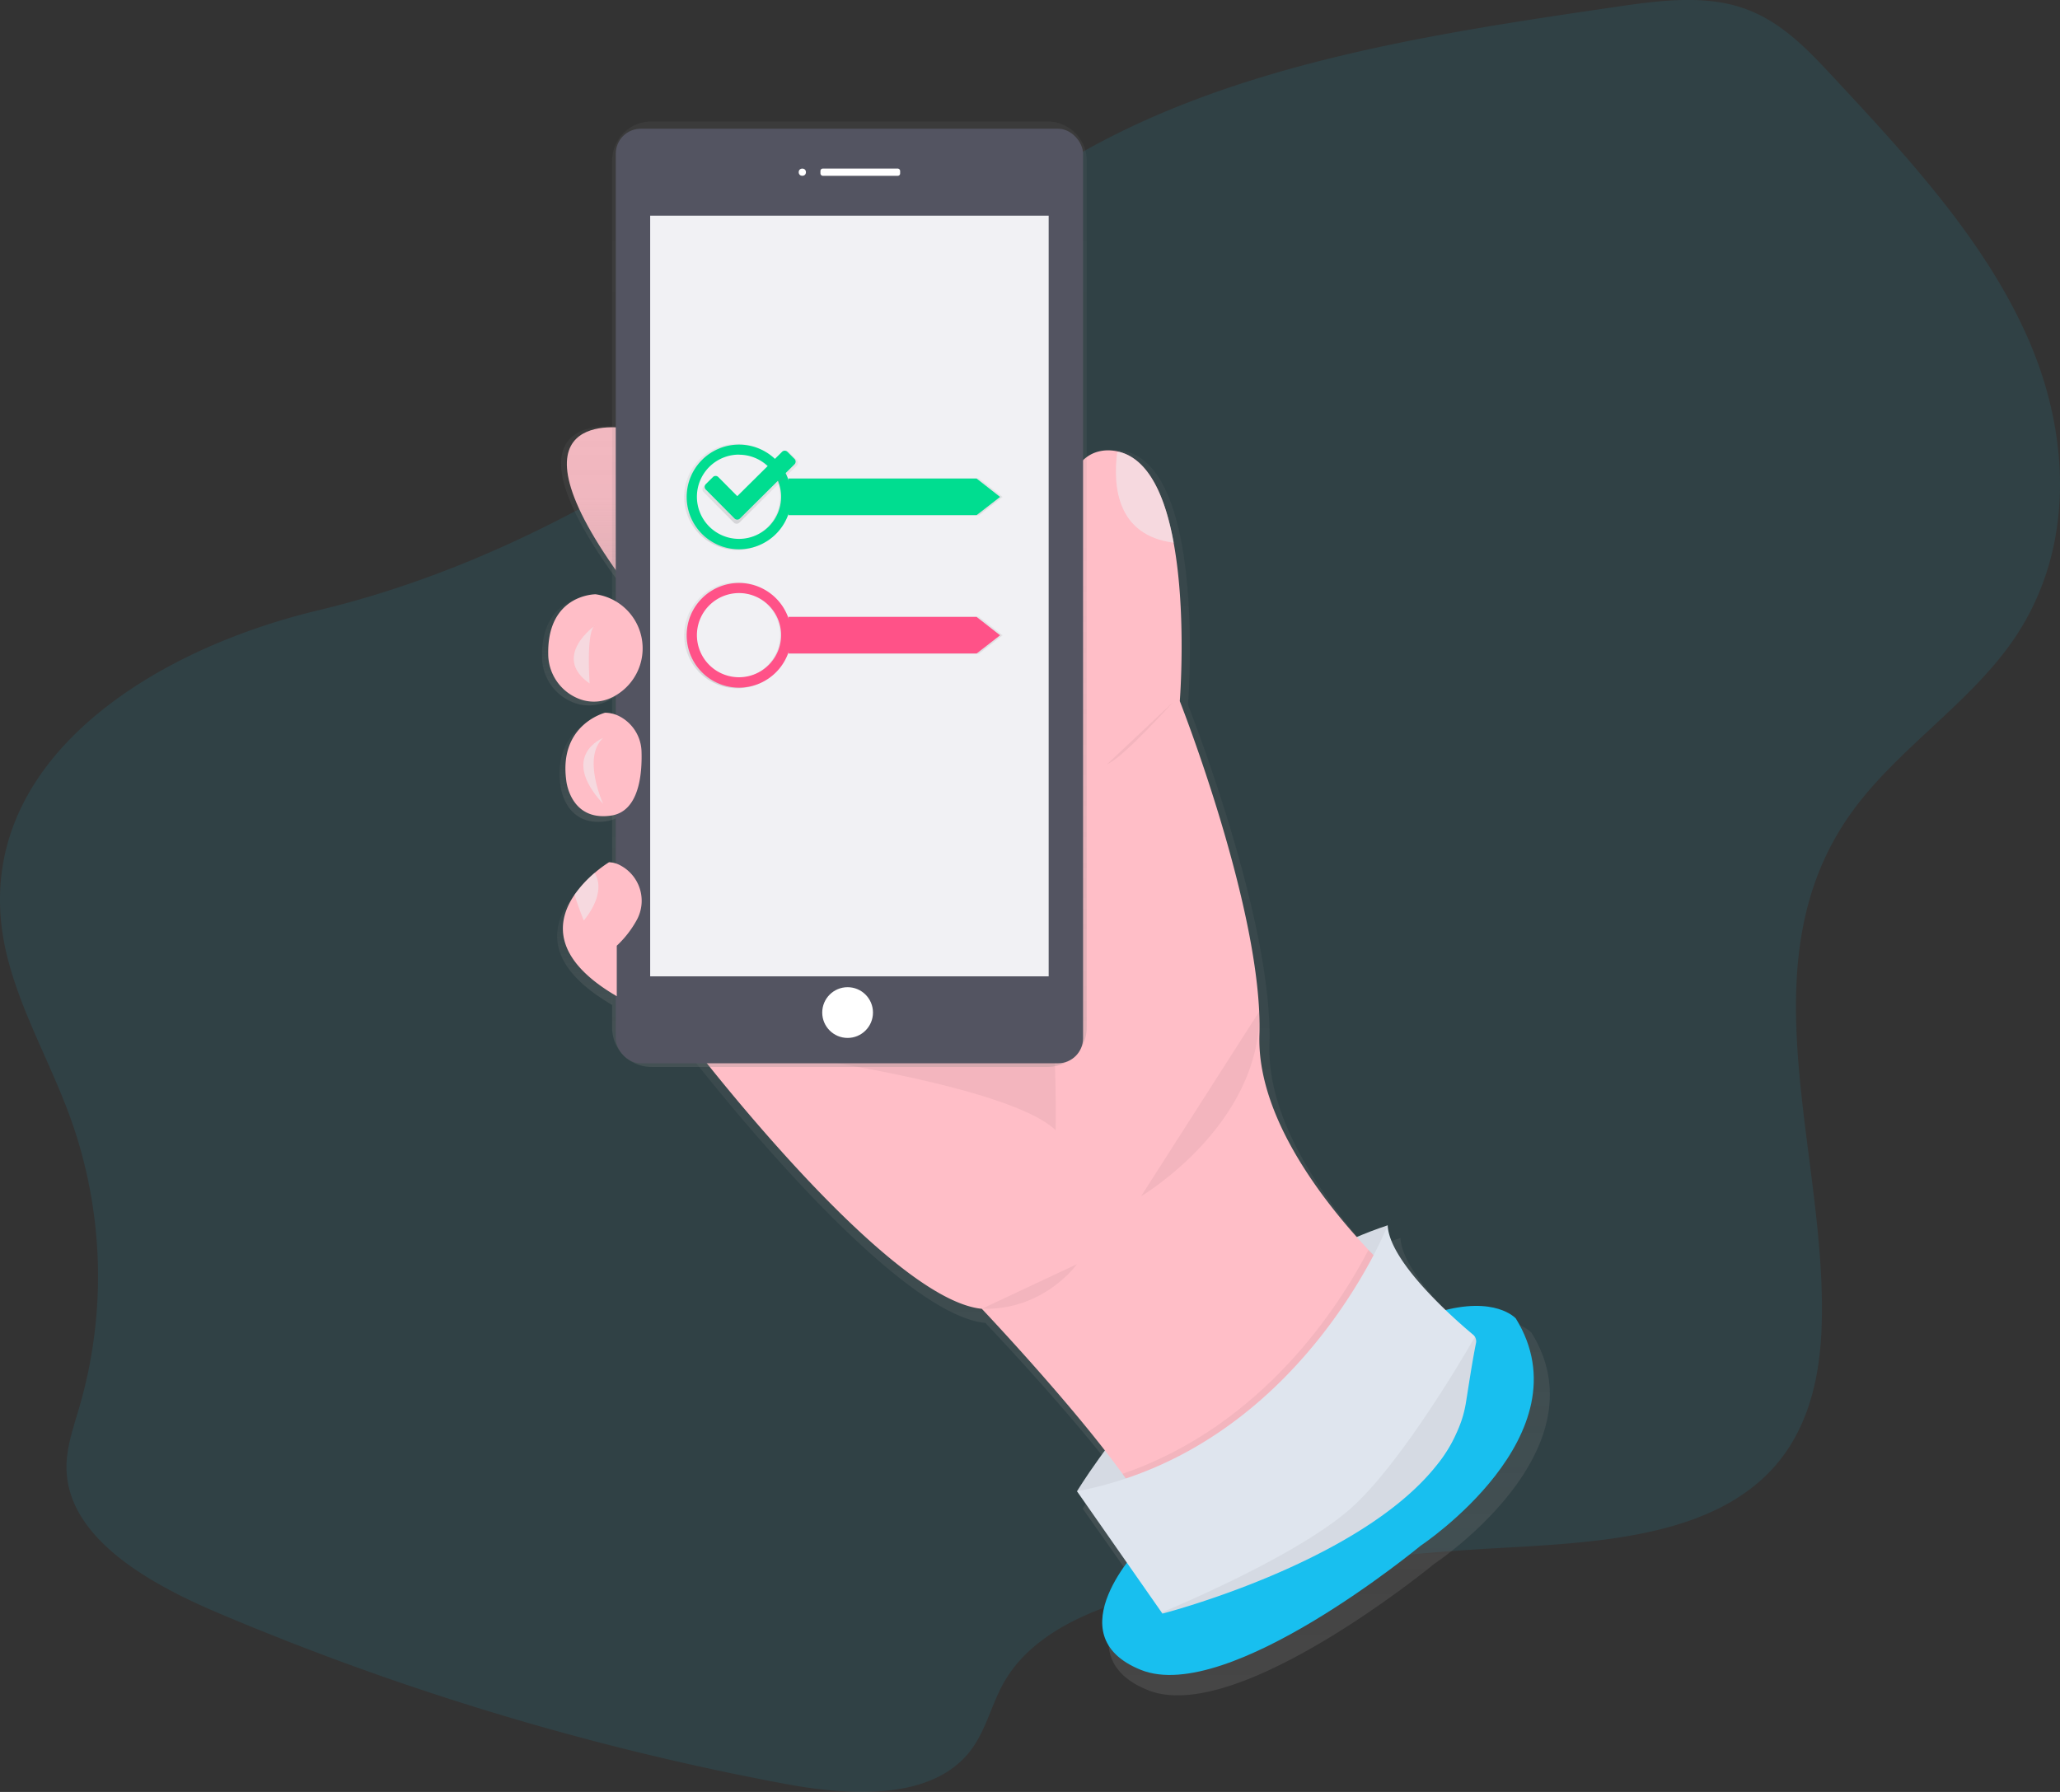 <svg xmlns="http://www.w3.org/2000/svg" width="905.39" height="787.66" xmlns:xlink="http://www.w3.org/1999/xlink"><rect width="100%" height="100%" fill="#333333" stroke="none"/><defs><linearGradient id="a" x1="637.69" x2="637.69" y1="801.36" y2="253.91" gradientUnits="userSpaceOnUse"><stop offset="0" stop-color="#808080" stop-opacity=".25"/><stop offset=".54" stop-color="#808080" stop-opacity=".12"/><stop offset="1" stop-color="#808080" stop-opacity=".1"/></linearGradient><linearGradient id="b" x1="407.08" x2="407.08" y1="313.45" y2="243.56" xlink:href="#a"/><linearGradient id="c" x1="406.79" x2="406.79" y1="366.25" y2="318.23" xlink:href="#a"/><linearGradient id="d" x1="410.39" x2="410.39" y1="417.44" y2="371.18" xlink:href="#a"/><linearGradient id="e" x1="409.82" x2="409.82" y1="497.91" y2="438.02" xlink:href="#a"/><linearGradient id="f" x1="520.63" x2="520.63" y1="525.14" y2="109.57" xlink:href="#a"/><linearGradient id="g" x1="518.01" x2="518.01" y1="297.89" y2="251.22" xlink:href="#a"/><linearGradient id="h" x1="518.01" x2="518.01" y1="358.71" y2="312.04" xlink:href="#a"/><linearGradient id="i" x1="477.01" x2="477.01" y1="286.35" y2="254.5" xlink:href="#a"/></defs><title>accept_terms</title><path fill="#18bfef" d="M.4 404.3c2.75 30.34 19.92 57.82 30.42 86.73a205.6 205.6 0 0 1 4 127.67c-2.5 8.6-5.58 17.25-5.6 26.07 0 30.4 34.66 50.6 66.14 64a1205.37 1205.37 0 0 0 248.9 75.2c27.93 5.27 62.82 7.56 80.5-12.3 8.48-9.52 10.54-22 16.77-32.65 15.9-27.26 54.55-37.85 89.25-43.92a1090.22 1090.22 0 0 1 126.48-14.56c42.7-2.4 91.17-4.48 119.46-32.52 18-17.82 23.22-42.4 23.93-65.63 2.35-76.2-34.06-158.65 12.67-224.64 19.6-27.68 51.58-47.9 71-75.64 28.15-40.22 25.72-91.3 6.66-134.16s-52.83-79.3-86.1-115c-11-11.8-22.74-24.1-39.28-29.57-17.2-5.7-36.7-3.1-55.14-.4-83.88 12.25-171 25.6-241.3 67.65-34.95 20.9-64.13 48-95.3 72.9-67.33 53.82-145.34 103.55-234.25 124.8C67.4 285.63-6.1 332.2.4 404.3z" opacity=".1"/><path fill="#ffbec7" d="M274.92 188.25s-58-10.24 0 68.28z"/><path fill="url(#a)" d="M820.42 642s-8.4-9.54-31.6-3.8c-11.34-10.8-25.48-26.5-26-37.86-4.7 1.55-9.32 3.3-13.85 5.22-19.64-21.94-44.8-56.76-43.74-90.28C707 460.58 669.43 366 669.43 366s3.1-38.57-2.7-70.45c-3.94-21.6-12-40.12-27.83-41.53a17.3 17.3 0 0 0-7.25.8c-29.25 10-11.08 103.36-11.08 103.36l-25.3 78.12-148.38 79s89.88 118.05 133.52 122.4c0 0 32.15 33.7 55.3 63.3-8.17 11-12.54 18.3-12.54 18.3l22.42 31.9c-9.2 12.38-22.17 36.58 6.38 47.94 39.27 15.62 125.67-55.55 125.67-55.55s75.06-49.5 42.77-101.6z" transform="translate(-147.3 -56.17)"/><path fill="url(#b)" d="M420.27 244s-59.35-10.42 0 69.44z" transform="translate(-147.3 -56.17)"/><path fill="url(#c)" d="M406.74 318.23s-21.7 0-21.22 26.82a21.6 21.6 0 0 0 14.78 20.27 18.47 18.47 0 0 0 14-1 24.4 24.4 0 0 0 7.26-38.52 24.87 24.87 0 0 0-14.82-7.57z" transform="translate(-147.3 -56.17)"/><path fill="url(#d)" d="M417.24 372.67a14.3 14.3 0 0 0-6.14-1.5s-20.95 5.22-17.45 30.4c0 0 1.75 18.22 20.07 15.6 12.56-1.78 14.05-18.25 13.75-28.43a18.33 18.33 0 0 0-10.23-16.07z" transform="translate(-147.3 -56.17)"/><path fill="url(#e)" d="M418.12 439.5a11.64 11.64 0 0 0-5.26-1.48 55.15 55.15 0 0 0-6.46 4.78 51.47 51.47 0 0 0-9 9.77c-7.9 11.44-10.47 28.25 19 45.35v-22.58a46 46 0 0 0 9.12-11.77 17.85 17.85 0 0 0-7.4-24.06z" transform="translate(-147.3 -56.17)"/><path fill="#dfe5ee" d="M473.35 655.52s53.77-89.6 136.55-116.92l-4.27 48.65-68.6 68.28z"/><path d="M473.35 655.52s53.77-89.6 136.55-116.92l-4.27 48.65-68.6 68.28z" opacity=".05"/><path fill="#18bfef" d="M501.5 679.42s-38.4 39.26 0 54.62 122.9-54.62 122.9-54.62 73.4-48.65 41.83-99.86c0 0-35.84-40.97-164.72 99.86z"/><path fill="#ffbec7" d="M618.44 565.9s-111.8 129.73-110.1 110.93c.5-5.46-5.8-16.34-15-29-22.35-30.9-61.82-72.53-61.82-72.53-42.67-4.27-130.58-120.34-130.58-120.34l145.1-77.67 24.74-76.82s-17.76-91.82 10.84-101.65a16.84 16.84 0 0 1 7.1-.78 19.2 19.2 0 0 1 3.1.53c13.4 3.37 20.45 20.34 24 40 0 .1.05.23.07.34 5.67 31.35 2.64 69.27 2.64 69.27s36.7 93 35 146.8c-1.14 36 28.3 73.5 47.9 94.38 9.73 10.28 17 16.52 17 16.52z"/><path d="M463.96 496.77s1.7-81.08-12.8-101.56S319.7 460.1 319.7 460.1s121.22 14.5 144.26 36.7zM501.5 525.83s52.7-31.16 52-81.3M473.35 555.66s-14.5 20.48-41.82 19.63" opacity=".05"/><path d="M618.44 565.9s-111.8 129.73-110.1 110.93c.5-5.46-5.8-16.34-15-29 61.93-21.24 95.55-74.23 108.13-98.47 9.7 10.3 16.97 16.54 16.97 16.54z" opacity=".05"/><path fill="#dfe5ee" d="M648.8 589.55a3.66 3.66 0 0 1-.08.74c-1.72 8.63-3 17.34-4.4 26.05a50.27 50.27 0 0 1-2 8.15 64.7 64.7 0 0 1-10.84 19.5c-34 43.07-120.58 65.28-120.58 65.28l-.32-.47-37.23-53.3C571.5 636.75 609.9 538.6 609.9 538.6c.74 16.38 30.1 41.86 37.55 48.08a3.77 3.77 0 0 1 1.34 2.87z"/><path fill="#eff4f8" d="M515.86 238.55c-24.78-3.17-26.8-24.37-24.85-39.7.27-.1.55-.2.82-.26 13.4 3.36 20.45 20.33 24.04 39.95z" opacity=".5"/><path d="M648.8 589.55a3.66 3.66 0 0 1-.08.74c-1.72 8.63-3 17.34-4.4 26.05a50.27 50.27 0 0 1-2 8.15l-2.12 5.84-5.12 8.5-3.6 5.1c-34 43.1-120.58 65.3-120.58 65.3l-.32-.47c2.7-1.12 61.06-25.23 84.4-46.9 22.13-20.55 49.4-67.47 53.3-74.28a3.77 3.77 0 0 1 .52 1.95z" opacity=".05"/><path d="M636.7 634.68"/><path fill="url(#f)" d="M607.67 109.57H433.6a17.22 17.22 0 0 0-17.26 17.2v381.2a17.22 17.22 0 0 0 17.25 17.18h174.07a17.22 17.22 0 0 0 17.25-17.2v-381.2a17.22 17.22 0 0 0-17.25-17.18z" transform="translate(-147.3 -56.17)"/><rect width="205.39" height="410.79" x="270.63" y="56.58" fill="#535461" rx="11" ry="11"/><path fill="#f1f1f4" d="M285.76 94.8H460.9v334.36H285.76z"/><circle cx="352.63" cy="75.69" r="1.59" fill="#fff"/><rect width="35.03" height="3.18" x="360.59" y="74.1" fill="#fff" rx="1" ry="1"/><circle cx="372.53" cy="445.08" r="11.15" fill="#fff"/><path fill="#ffbec7" d="M261.7 261.22s-21.23 0-20.75 26.37a21.22 21.22 0 0 0 14.45 19.92 18 18 0 0 0 13.67-1 24 24 0 0 0-7.37-45.3z"/><path fill="#eff4f8" d="M261.7 274.83s-19.63 13.66-2.56 25.6c0 .05-1.72-23.85 2.56-25.6z" opacity=".5"/><path fill="#ffbec7" d="M265.96 313.28s-20.48 5.12-17.07 29.87c0 0 1.7 17.92 19.62 15.36 12.3-1.75 13.74-18 13.45-28a18 18 0 0 0-10-15.8 13.93 13.93 0 0 0-6-1.42z"/><path fill="#eff4f8" d="M265.1 324.37s-19.63 7.68 0 29c0 .02-9.4-20.46 0-29z" opacity=".5"/><path fill="#ffbec7" d="M271.08 415.7v22.2c-28.8-16.8-26.3-33.35-18.56-44.6a50.5 50.5 0 0 1 8.83-9.6 53.94 53.94 0 0 1 6.32-4.7 11.34 11.34 0 0 1 5.15 1.48 17.6 17.6 0 0 1 7.18 23.66 45.23 45.23 0 0 1-8.92 11.56z"/><path fill="#eff4f8" d="M256.57 404.6s-2.22-5.34-4.05-11.3a50.5 50.5 0 0 1 8.83-9.6c5.63 9.26-4.78 20.9-4.78 20.9z" opacity=".5"/><path d="M515.6 308.6s-22.2 24.74-29 27.3" opacity=".05"/><path fill="url(#g)" d="M577.5 266.4h-84v.9a23.33 23.33 0 1 0 0 14.52v.9h84l10.5-8.1zm-106.16 27a18.82 18.82 0 1 1 18.82-18.83 18.8 18.8 0 0 1-18.82 18.8z" transform="translate(-147.3 -56.17)"/><path fill="#00dd90" d="M324.8 195.43a23 23 0 1 0 23 23 23 23 0 0 0-23-23zm0 4.44a18.5 18.5 0 1 1-18.5 18.5 18.5 18.5 0 0 1 18.5-18.54"/><path fill="#00dd90" d="M429.23 226.42H346.6v-16.07h82.63l10.32 8.08-10.32 8z"/><path fill="url(#h)" d="M577.5 327.2h-84v.92a23.33 23.33 0 1 0 0 14.52v.9h84l10.5-8.1zm-106.16 27a18.82 18.82 0 1 1 18.82-18.8 18.8 18.8 0 0 1-18.82 18.8z" transform="translate(-147.3 -56.17)"/><path fill="#ff5288" d="M324.8 256.25a23 23 0 1 0 23 23 23 23 0 0 0-23-23zm0 4.44a18.5 18.5 0 1 1-18.5 18.5 18.5 18.5 0 0 1 18.5-18.5"/><path fill="#ff5288" d="M429.23 287.24H346.6v-16.07h82.63l10.32 8.08-10.32 8z"/><path fill="url(#i)" d="M497.5 258.34l-3.3-3.34a1.75 1.75 0 0 0-2.48 0l-20.66 20.5-8.74-8.8a1.75 1.75 0 0 0-2.48 0l-3.3 3.3a1.75 1.75 0 0 0 0 2.48l13.26 13.38a1.75 1.75 0 0 0 2.48 0l25.22-25a1.75 1.75 0 0 0 0-2.48z" transform="translate(-147.3 -56.17)"/><path fill="#00dd90" d="M349.22 201.75l-3.14-3.16a1.67 1.67 0 0 0-2.36 0l-19.68 19.5-8.34-8.4a1.67 1.67 0 0 0-2.36 0l-3.14 3.13a1.67 1.67 0 0 0 0 2.36l12.64 12.73a1.67 1.67 0 0 0 2.36 0l24-23.83a1.67 1.67 0 0 0 0-2.36z"/></svg>